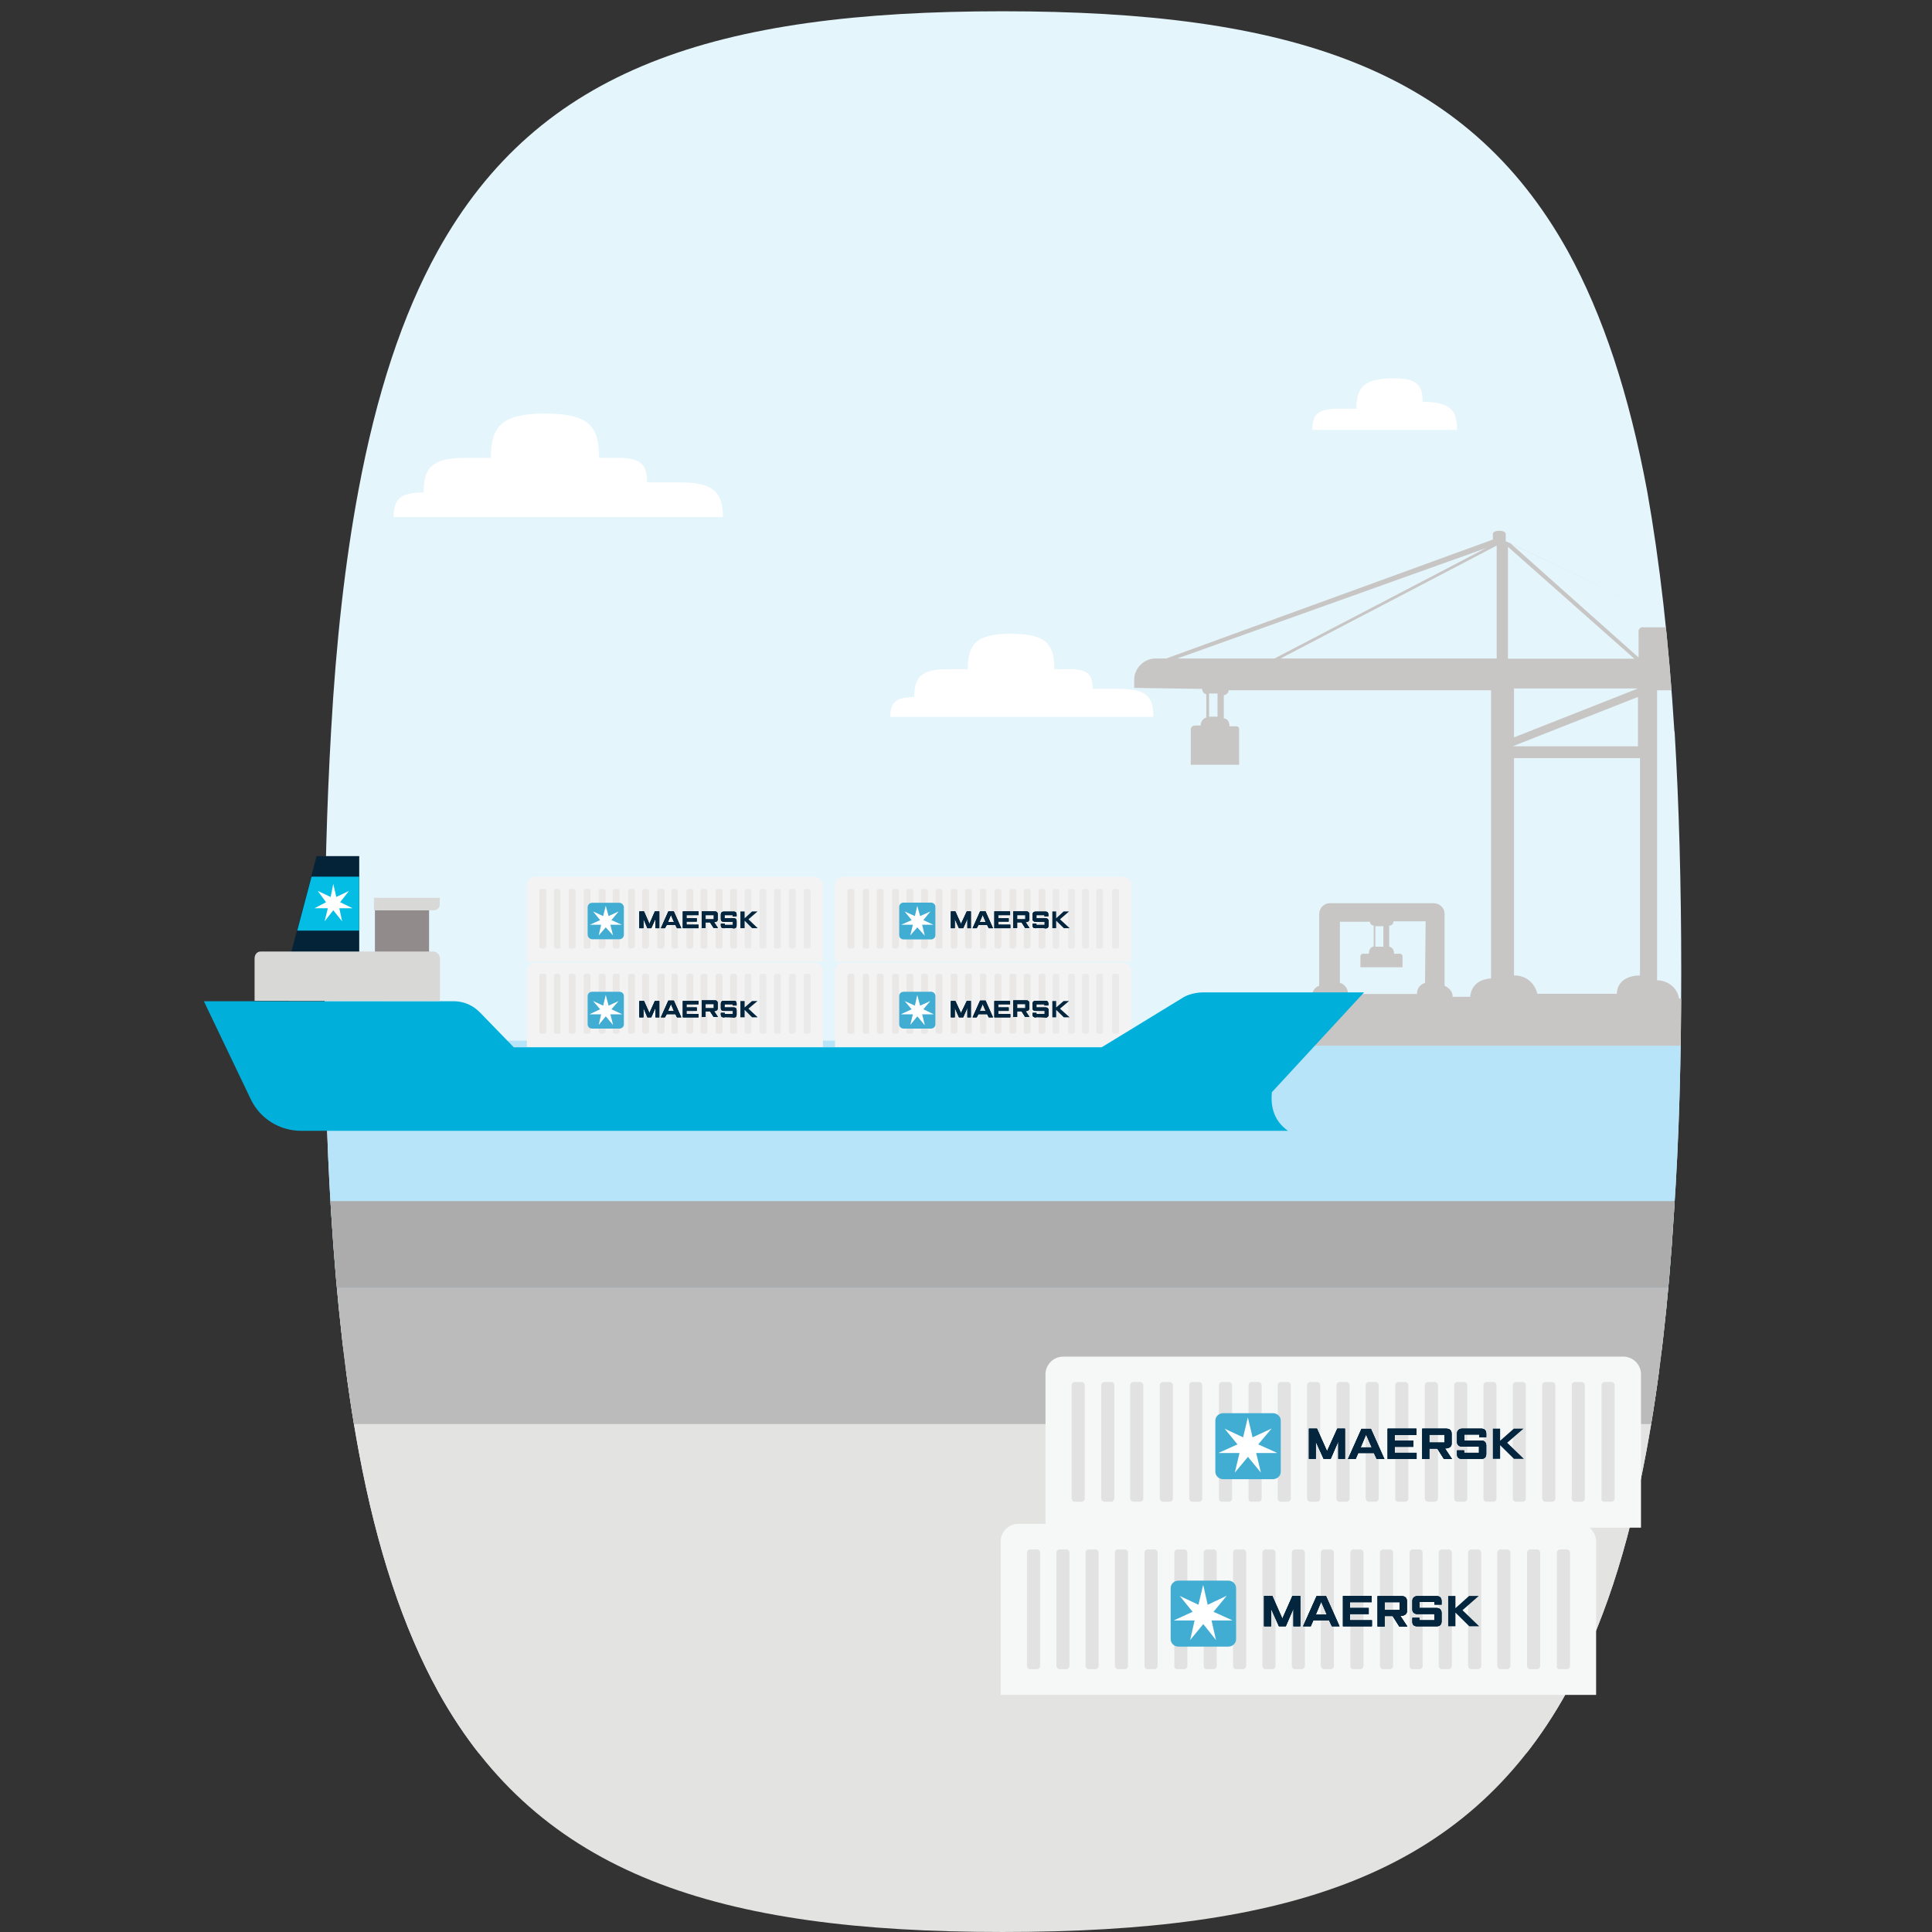 <?xml version="1.0" encoding="UTF-8"?>
<svg id="Layer_1" data-name="Layer 1" xmlns="http://www.w3.org/2000/svg" xmlns:xlink="http://www.w3.org/1999/xlink" viewBox="0 0 96 96">
  <rect x="0" y="0" width="96" height="96" fill="#333333" stroke="none"/>
  <defs>
    <style>
      .cls-1 {
        fill: none;
      }

      .cls-2 {
        clip-path: url(#clippath);
      }

      .cls-3 {
        mask: url(#mask);
      }

      .cls-4 {
        fill: #f3f3f3;
      }

      .cls-5 {
        fill: #f6f7f7;
      }

      .cls-6 {
        fill: #01b0da;
      }

      .cls-7 {
        fill: #03253d;
      }

      .cls-8 {
        fill: #052338;
      }

      .cls-9 {
        fill: #eaeaea;
      }

      .cls-10 {
        fill: #e9e8e7;
      }

      .cls-11 {
        fill: #e3e3e2;
      }

      .cls-12 {
        fill: #ededed;
      }

      .cls-13 {
        fill: #fff;
      }

      .cls-14 {
        fill: #e5f5fc;
      }

      .cls-15 {
        fill: #928b8b;
      }

      .cls-16 {
        fill: #b7e4f8;
      }

      .cls-17 {
        fill: #d8d8d7;
      }

      .cls-18 {
        fill: #bbb;
      }

      .cls-19 {
        fill: #c7c6c5;
      }

      .cls-20 {
        fill: #adacac;
      }

      .cls-21 {
        fill: #e1e2e1;
      }

      .cls-22 {
        fill: #41add2;
      }

      .cls-23 {
        fill: #04bde4;
      }

      .cls-24 {
        fill: rgba(181, 224, 245, .3);
      }

      .cls-25 {
        clip-path: url(#clippath-1);
      }

      .cls-26 {
        clip-path: url(#clippath-4);
      }

      .cls-27 {
        clip-path: url(#clippath-3);
      }

      .cls-28 {
        clip-path: url(#clippath-2);
      }

      .cls-29 {
        clip-path: url(#clippath-7);
      }

      .cls-30 {
        clip-path: url(#clippath-8);
      }

      .cls-31 {
        clip-path: url(#clippath-6);
      }

      .cls-32 {
        clip-path: url(#clippath-5);
      }

      .cls-33 {
        clip-path: url(#clippath-9);
      }

      .cls-34 {
        clip-path: url(#clippath-60);
      }

      .cls-35 {
        clip-path: url(#clippath-69);
      }

      .cls-36 {
        clip-path: url(#clippath-20);
      }

      .cls-37 {
        clip-path: url(#clippath-21);
      }

      .cls-38 {
        clip-path: url(#clippath-24);
      }

      .cls-39 {
        clip-path: url(#clippath-23);
      }

      .cls-40 {
        clip-path: url(#clippath-22);
      }

      .cls-41 {
        clip-path: url(#clippath-25);
      }

      .cls-42 {
        clip-path: url(#clippath-44);
      }

      .cls-43 {
        clip-path: url(#clippath-45);
      }

      .cls-44 {
        clip-path: url(#clippath-40);
      }

      .cls-45 {
        clip-path: url(#clippath-42);
      }

      .cls-46 {
        clip-path: url(#clippath-41);
      }

      .cls-47 {
        clip-path: url(#clippath-47);
      }

      .cls-48 {
        clip-path: url(#clippath-43);
      }

      .cls-49 {
        clip-path: url(#clippath-46);
      }

      .cls-50 {
        clip-path: url(#clippath-48);
      }

      .cls-51 {
        clip-path: url(#clippath-49);
      }

      .cls-52 {
        clip-path: url(#clippath-84);
      }

      .cls-53 {
        clip-path: url(#clippath-81);
      }

      .cls-54 {
        clip-path: url(#clippath-83);
      }

      .cls-55 {
        clip-path: url(#clippath-80);
      }

      .cls-56 {
        clip-path: url(#clippath-82);
      }

      .cls-57 {
        clip-path: url(#clippath-27);
      }

      .cls-58 {
        clip-path: url(#clippath-28);
      }

      .cls-59 {
        clip-path: url(#clippath-26);
      }

      .cls-60 {
        clip-path: url(#clippath-29);
      }

      .cls-61 {
        clip-path: url(#clippath-34);
      }

      .cls-62 {
        clip-path: url(#clippath-35);
      }

      .cls-63 {
        clip-path: url(#clippath-36);
      }

      .cls-64 {
        clip-path: url(#clippath-37);
      }

      .cls-65 {
        clip-path: url(#clippath-39);
      }

      .cls-66 {
        clip-path: url(#clippath-33);
      }

      .cls-67 {
        clip-path: url(#clippath-32);
      }

      .cls-68 {
        clip-path: url(#clippath-30);
      }

      .cls-69 {
        clip-path: url(#clippath-38);
      }

      .cls-70 {
        clip-path: url(#clippath-31);
      }

      .cls-71 {
        clip-path: url(#clippath-53);
      }

      .cls-72 {
        clip-path: url(#clippath-54);
      }

      .cls-73 {
        clip-path: url(#clippath-50);
      }

      .cls-74 {
        clip-path: url(#clippath-51);
      }

      .cls-75 {
        clip-path: url(#clippath-52);
      }

      .cls-76 {
        clip-path: url(#clippath-55);
      }

      .cls-77 {
        clip-path: url(#clippath-56);
      }

      .cls-78 {
        clip-path: url(#clippath-57);
      }

      .cls-79 {
        clip-path: url(#clippath-58);
      }

      .cls-80 {
        clip-path: url(#clippath-79);
      }

      .cls-81 {
        clip-path: url(#clippath-61);
      }

      .cls-82 {
        clip-path: url(#clippath-64);
      }

      .cls-83 {
        clip-path: url(#clippath-62);
      }

      .cls-84 {
        clip-path: url(#clippath-68);
      }

      .cls-85 {
        clip-path: url(#clippath-67);
      }

      .cls-86 {
        clip-path: url(#clippath-73);
      }

      .cls-87 {
        clip-path: url(#clippath-59);
      }

      .cls-88 {
        clip-path: url(#clippath-65);
      }

      .cls-89 {
        clip-path: url(#clippath-63);
      }

      .cls-90 {
        clip-path: url(#clippath-66);
      }

      .cls-91 {
        clip-path: url(#clippath-70);
      }

      .cls-92 {
        clip-path: url(#clippath-75);
      }

      .cls-93 {
        clip-path: url(#clippath-72);
      }

      .cls-94 {
        clip-path: url(#clippath-78);
      }

      .cls-95 {
        clip-path: url(#clippath-71);
      }

      .cls-96 {
        clip-path: url(#clippath-77);
      }

      .cls-97 {
        clip-path: url(#clippath-74);
      }

      .cls-98 {
        clip-path: url(#clippath-76);
      }

      .cls-99 {
        clip-path: url(#clippath-14);
      }

      .cls-100 {
        clip-path: url(#clippath-13);
      }

      .cls-101 {
        clip-path: url(#clippath-12);
      }

      .cls-102 {
        clip-path: url(#clippath-10);
      }

      .cls-103 {
        clip-path: url(#clippath-15);
      }

      .cls-104 {
        clip-path: url(#clippath-17);
      }

      .cls-105 {
        clip-path: url(#clippath-16);
      }

      .cls-106 {
        clip-path: url(#clippath-19);
      }

      .cls-107 {
        clip-path: url(#clippath-11);
      }

      .cls-108 {
        clip-path: url(#clippath-18);
      }
    </style>
    <mask id="mask" x="-144.73" y="-.12" width="166.26" height="110.84" maskUnits="userSpaceOnUse"/>
    <clipPath id="clippath">
      <path class="cls-1" d="m83.2,36.35c-.28-4.49-.73-8.44-1.35-11.93-.9-4.84-2.2-8.76-3.94-11.93C72.85,3.38,64.06.56,49.81.56s-23.03,2.83-28.07,11.93c-1.75,3.17-3.04,7.09-3.94,11.93-.65,3.49-1.1,7.44-1.35,11.93-.21,3.62-.32,7.58-.32,11.93s.09,8.3.32,11.93c.28,4.49.73,8.44,1.38,11.93.9,4.83,2.2,8.75,3.95,11.93,5.04,9.09,13.85,11.93,28.04,11.93s22.99-2.83,28.03-11.92c1.76-3.17,3.05-7.09,3.95-11.93.65-3.49,1.11-7.44,1.38-11.93.25-3.63.36-7.58.36-11.93s-.11-8.31-.33-11.95"/>
    </clipPath>
    <clipPath id="clippath-1">
      <polygon class="cls-1" points="47.25 46.12 47.25 45.29 47.47 45.29 47.75 45.91 48.04 45.29 48.24 45.29 48.24 46.12 48.07 46.12 48.07 45.65 47.86 46.12 47.65 46.12 47.44 45.65 47.44 46.12 47.25 46.12"/>
    </clipPath>
    <clipPath id="clippath-2">
      <rect class="cls-1" x="18.85" y="43.03" width="36.54" height="55.06"/>
    </clipPath>
    <clipPath id="clippath-3">
      <path class="cls-1" d="m48.98,45.81l-.15-.35-.15.35h.29Zm-.44.31h-.21l.37-.83h.27l.37.83h-.21l-.08-.16h-.43l-.09.16h0Z"/>
    </clipPath>
    <clipPath id="clippath-4">
      <rect class="cls-1" x="18.85" y="43.03" width="36.54" height="55.06"/>
    </clipPath>
    <clipPath id="clippath-5">
      <polygon class="cls-1" points="49.41 46.12 49.41 45.29 50.19 45.29 50.19 45.47 49.6 45.47 49.6 45.63 50.12 45.63 50.12 45.79 49.6 45.79 49.6 45.95 50.2 45.95 50.2 46.12 49.41 46.12"/>
    </clipPath>
    <clipPath id="clippath-6">
      <rect class="cls-1" x="18.85" y="43.03" width="36.54" height="55.06"/>
    </clipPath>
    <clipPath id="clippath-7">
      <path class="cls-1" d="m50.54,45.68h.41v-.21h-.41v.21Zm-.19.44v-.83h.66c.09,0,.13.05.13.13v.28c0,.06-.06.12-.16.12h-.02l.19.29h-.21l-.18-.28h-.22v.28h-.21,0Z"/>
    </clipPath>
    <clipPath id="clippath-8">
      <rect class="cls-1" x="18.85" y="43.03" width="36.54" height="55.06"/>
    </clipPath>
    <clipPath id="clippath-9">
      <path class="cls-1" d="m51.5,46.12h-.06c-.09,0-.13-.05-.13-.12v-.1h.19v.06h.41v-.16h-.47c-.08,0-.13-.05-.13-.12v-.25c0-.08.06-.13.13-.13h.53c.08,0,.12.06.12.13v.1h-.19v-.06h-.4v.16h.47c.08,0,.13.05.13.13v.24c0,.08-.05.13-.13.13-.09-.02-.47-.02-.47-.02Z"/>
    </clipPath>
    <clipPath id="clippath-10">
      <rect class="cls-1" x="18.85" y="43.03" width="36.54" height="55.06"/>
    </clipPath>
    <clipPath id="clippath-11">
      <path class="cls-1" d="m46.48,46.47c0,.12-.1.21-.22.21h-1.36c-.12,0-.22-.09-.22-.21v-1.41c0-.12.1-.21.22-.21h1.36c.12,0,.22.09.22.21v1.41Z"/>
    </clipPath>
    <clipPath id="clippath-12">
      <rect class="cls-1" x="18.85" y="43.03" width="36.54" height="55.06"/>
    </clipPath>
    <clipPath id="clippath-13">
      <polygon class="cls-1" points="45.88 45.72 46.23 45.29 46.23 45.29 45.72 45.52 45.58 45.01 45.58 45.01 45.46 45.52 44.95 45.29 44.95 45.29 45.3 45.72 44.78 45.95 44.78 45.95 45.36 45.95 45.23 46.48 45.23 46.48 45.58 46.08 45.94 46.48 45.95 46.48 45.82 45.95 46.38 45.95 46.38 45.95 45.88 45.72"/>
    </clipPath>
    <clipPath id="clippath-14">
      <rect class="cls-1" x="18.85" y="43.03" width="36.54" height="55.06"/>
    </clipPath>
    <clipPath id="clippath-15">
      <polygon class="cls-1" points="47.25 50.55 47.25 49.74 47.47 49.74 47.75 50.34 48.04 49.74 48.24 49.74 48.24 50.55 48.07 50.55 48.07 50.07 47.86 50.55 47.65 50.55 47.44 50.07 47.44 50.55 47.25 50.55"/>
    </clipPath>
    <clipPath id="clippath-16">
      <rect class="cls-1" x="18.85" y="47.46" width="36.54" height="55.06"/>
    </clipPath>
    <clipPath id="clippath-17">
      <path class="cls-1" d="m48.98,50.24l-.15-.35-.15.35h.29Zm-.44.31h-.21l.37-.83h.27l.37.83h-.21l-.08-.16h-.43l-.09.16h0Z"/>
    </clipPath>
    <clipPath id="clippath-18">
      <rect class="cls-1" x="18.85" y="47.46" width="36.54" height="55.06"/>
    </clipPath>
    <clipPath id="clippath-19">
      <polygon class="cls-1" points="49.41 50.55 49.41 49.74 50.19 49.74 50.19 49.9 49.6 49.9 49.6 50.06 50.12 50.06 50.12 50.23 49.6 50.23 49.6 50.39 50.2 50.39 50.2 50.55 49.41 50.55"/>
    </clipPath>
    <clipPath id="clippath-20">
      <rect class="cls-1" x="18.85" y="47.46" width="36.54" height="55.06"/>
    </clipPath>
    <clipPath id="clippath-21">
      <path class="cls-1" d="m50.54,50.1h.41v-.21h-.41v.21Zm-.19.44v-.83h.66c.09,0,.13.05.13.13v.28c0,.06-.06.12-.16.12h-.02l.19.29h-.21l-.18-.28h-.22v.28h-.21,0Z"/>
    </clipPath>
    <clipPath id="clippath-22">
      <rect class="cls-1" x="18.85" y="47.46" width="36.54" height="55.06"/>
    </clipPath>
    <clipPath id="clippath-23">
      <path class="cls-1" d="m51.5,50.55h-.06c-.09,0-.13-.05-.13-.12v-.1h.19v.06h.41v-.16h-.47c-.08,0-.13-.05-.13-.12v-.25c0-.08.06-.13.13-.13h.53c.08,0,.12.06.12.13v.1h-.19v-.06h-.4v.16h.47c.08,0,.13.05.13.13v.24c0,.08-.05.13-.13.13-.09-.02-.47-.02-.47-.02Z"/>
    </clipPath>
    <clipPath id="clippath-24">
      <rect class="cls-1" x="18.85" y="47.46" width="36.54" height="55.06"/>
    </clipPath>
    <clipPath id="clippath-25">
      <path class="cls-1" d="m46.48,50.9c0,.12-.1.21-.22.21h-1.36c-.12,0-.22-.09-.22-.21v-1.41c0-.12.1-.21.22-.21h1.36c.12,0,.22.09.22.21v1.41Z"/>
    </clipPath>
    <clipPath id="clippath-26">
      <rect class="cls-1" x="18.85" y="47.46" width="36.54" height="55.06"/>
    </clipPath>
    <clipPath id="clippath-27">
      <polygon class="cls-1" points="45.88 50.15 46.23 49.74 46.23 49.74 45.72 49.97 45.58 49.44 45.58 49.44 45.46 49.97 44.95 49.74 44.95 49.74 45.3 50.15 44.78 50.39 44.78 50.4 45.36 50.4 45.23 50.93 45.23 50.93 45.58 50.5 45.94 50.93 45.95 50.92 45.82 50.4 46.38 50.4 46.38 50.39 45.88 50.15"/>
    </clipPath>
    <clipPath id="clippath-28">
      <rect class="cls-1" x="18.85" y="47.46" width="36.54" height="55.06"/>
    </clipPath>
    <clipPath id="clippath-29">
      <polygon class="cls-1" points="31.77 46.12 31.77 45.29 32 45.29 32.27 45.91 32.54 45.29 32.76 45.29 32.76 46.12 32.57 46.12 32.57 45.65 32.36 46.12 32.17 46.12 31.97 45.65 31.97 46.12 31.77 46.12"/>
    </clipPath>
    <clipPath id="clippath-30">
      <rect class="cls-1" x="3.37" y="43.03" width="36.54" height="55.06"/>
    </clipPath>
    <clipPath id="clippath-31">
      <path class="cls-1" d="m33.49,45.81l-.15-.35-.15.35h.29Zm-.44.31h-.21l.37-.83h.27l.37.83h-.21l-.08-.16h-.43l-.09.16h0Z"/>
    </clipPath>
    <clipPath id="clippath-32">
      <rect class="cls-1" x="3.37" y="43.03" width="36.54" height="55.06"/>
    </clipPath>
    <clipPath id="clippath-33">
      <polygon class="cls-1" points="33.93 46.12 33.93 45.29 34.71 45.29 34.71 45.47 34.11 45.47 34.11 45.63 34.62 45.63 34.62 45.79 34.11 45.79 34.11 45.95 34.71 45.95 34.71 46.12 33.93 46.12"/>
    </clipPath>
    <clipPath id="clippath-34">
      <rect class="cls-1" x="3.37" y="43.03" width="36.54" height="55.06"/>
    </clipPath>
    <clipPath id="clippath-35">
      <path class="cls-1" d="m35.06,45.68h.41v-.21h-.41v.21h0Zm-.19.44v-.83h.66c.09,0,.13.05.13.13v.28c0,.06-.06.12-.16.12h-.02l.19.29h-.21l-.18-.28h-.22v.28h-.21,0Z"/>
    </clipPath>
    <clipPath id="clippath-36">
      <rect class="cls-1" x="3.37" y="43.03" width="36.54" height="55.06"/>
    </clipPath>
    <clipPath id="clippath-37">
      <path class="cls-1" d="m36.01,46.12h-.06c-.09,0-.13-.05-.13-.12v-.1h.19v.06h.41v-.16h-.47c-.08,0-.13-.05-.13-.12v-.25c0-.08.06-.13.13-.13h.53c.08,0,.12.06.12.13v.1h-.19v-.06h-.41v.16h.47c.08,0,.13.05.13.13v.24c0,.08-.05.13-.13.13-.06-.02-.46-.02-.46-.02h0Z"/>
    </clipPath>
    <clipPath id="clippath-38">
      <rect class="cls-1" x="3.37" y="43.03" width="36.54" height="55.06"/>
    </clipPath>
    <clipPath id="clippath-39">
      <rect class="cls-1" x="29.2" y="44.86" width="1.8" height="1.81" rx=".22" ry=".22"/>
    </clipPath>
    <clipPath id="clippath-40">
      <rect class="cls-1" x="3.37" y="43.03" width="36.54" height="55.06"/>
    </clipPath>
    <clipPath id="clippath-41">
      <polygon class="cls-1" points="30.38 45.72 30.74 45.29 30.74 45.29 30.24 45.52 30.1 45.01 30.1 45.01 29.97 45.52 29.47 45.29 29.47 45.29 29.82 45.72 29.31 45.95 29.31 45.95 29.87 45.95 29.75 46.48 29.75 46.48 30.1 46.08 30.46 46.48 30.46 46.48 30.33 45.95 30.9 45.95 30.9 45.95 30.38 45.72"/>
    </clipPath>
    <clipPath id="clippath-42">
      <rect class="cls-1" x="3.37" y="43.03" width="36.54" height="55.06"/>
    </clipPath>
    <clipPath id="clippath-43">
      <polygon class="cls-1" points="31.77 50.55 31.77 49.74 32 49.74 32.27 50.34 32.54 49.74 32.76 49.74 32.76 50.55 32.57 50.55 32.57 50.07 32.36 50.55 32.17 50.55 31.97 50.07 31.97 50.55 31.77 50.55"/>
    </clipPath>
    <clipPath id="clippath-44">
      <rect class="cls-1" x="3.37" y="47.46" width="36.54" height="55.06"/>
    </clipPath>
    <clipPath id="clippath-45">
      <path class="cls-1" d="m33.49,50.24l-.15-.35-.15.35h.29Zm-.44.31h-.21l.37-.83h.27l.37.83h-.21l-.08-.16h-.43l-.09.16h0Z"/>
    </clipPath>
    <clipPath id="clippath-46">
      <rect class="cls-1" x="3.37" y="47.46" width="36.54" height="55.06"/>
    </clipPath>
    <clipPath id="clippath-47">
      <polygon class="cls-1" points="33.93 50.55 33.93 49.74 34.71 49.74 34.71 49.9 34.11 49.9 34.11 50.06 34.62 50.06 34.62 50.23 34.11 50.23 34.11 50.39 34.71 50.39 34.71 50.55 33.93 50.55"/>
    </clipPath>
    <clipPath id="clippath-48">
      <rect class="cls-1" x="3.37" y="47.46" width="36.54" height="55.06"/>
    </clipPath>
    <clipPath id="clippath-49">
      <path class="cls-1" d="m35.06,50.1h.41v-.21h-.41v.21h0Zm-.19.44v-.83h.66c.09,0,.13.05.13.13v.28c0,.06-.06.12-.16.12h-.02l.19.29h-.21l-.18-.28h-.22v.28h-.21,0Z"/>
    </clipPath>
    <clipPath id="clippath-50">
      <rect class="cls-1" x="3.37" y="47.46" width="36.54" height="55.06"/>
    </clipPath>
    <clipPath id="clippath-51">
      <path class="cls-1" d="m36.01,50.55h-.06c-.09,0-.13-.05-.13-.12v-.1h.19v.06h.41v-.16h-.47c-.08,0-.13-.05-.13-.12v-.25c0-.08.06-.13.13-.13h.53c.08,0,.12.06.12.13v.1h-.19v-.06h-.41v.16h.47c.08,0,.13.05.13.13v.24c0,.08-.05.13-.13.13-.06-.02-.46-.02-.46-.02h0Z"/>
    </clipPath>
    <clipPath id="clippath-52">
      <rect class="cls-1" x="3.37" y="47.46" width="36.54" height="55.06"/>
    </clipPath>
    <clipPath id="clippath-53">
      <path class="cls-1" d="m31,50.9c0,.12-.1.21-.22.21h-1.36c-.12,0-.22-.09-.22-.21v-1.41c0-.12.1-.21.22-.21h1.36c.12,0,.22.09.22.21v1.41Z"/>
    </clipPath>
    <clipPath id="clippath-54">
      <rect class="cls-1" x="3.37" y="47.46" width="36.54" height="55.06"/>
    </clipPath>
    <clipPath id="clippath-55">
      <polygon class="cls-1" points="30.38 50.15 30.74 49.74 30.74 49.74 30.24 49.97 30.1 49.44 30.1 49.44 29.97 49.97 29.47 49.74 29.47 49.74 29.82 50.15 29.31 50.39 29.31 50.4 29.87 50.4 29.75 50.93 29.75 50.93 30.1 50.5 30.46 50.93 30.46 50.92 30.33 50.4 30.9 50.4 30.9 50.39 30.38 50.15"/>
    </clipPath>
    <clipPath id="clippath-56">
      <rect class="cls-1" x="3.37" y="47.46" width="36.54" height="55.06"/>
    </clipPath>
    <clipPath id="clippath-57">
      <polygon class="cls-1" points="65.04 72.49 65.04 70.99 65.44 70.99 65.94 72.11 66.45 70.99 66.83 70.99 66.83 72.49 66.5 72.49 66.5 71.62 66.12 72.49 65.77 72.49 65.38 71.63 65.38 72.49 65.04 72.49"/>
    </clipPath>
    <clipPath id="clippath-58">
      <rect class="cls-1" x="13.41" y="66.86" width="66.43" height="100.08"/>
    </clipPath>
    <clipPath id="clippath-59">
      <path class="cls-1" d="m68.16,71.92l-.28-.64-.27.64h.55,0Zm-.79.58h-.39l.67-1.5h.47l.67,1.5h-.38l-.14-.3h-.78l-.13.3h.01Z"/>
    </clipPath>
    <clipPath id="clippath-60">
      <rect class="cls-1" x="13.41" y="66.86" width="66.43" height="100.08"/>
    </clipPath>
    <clipPath id="clippath-61">
      <polygon class="cls-1" points="68.95 72.49 68.95 70.99 70.38 70.99 70.38 71.3 69.3 71.3 69.3 71.58 70.23 71.58 70.23 71.89 69.3 71.89 69.3 72.19 70.39 72.19 70.39 72.49 68.95 72.49"/>
    </clipPath>
    <clipPath id="clippath-62">
      <rect class="cls-1" x="13.41" y="66.86" width="66.43" height="100.08"/>
    </clipPath>
    <clipPath id="clippath-63">
      <path class="cls-1" d="m71.02,71.68h.75v-.39h-.75v.39Zm-.35.81v-1.5h1.2c.17,0,.26.09.26.25v.51c0,.12-.11.22-.3.22h-.03l.35.53h-.4l-.33-.52h-.4v.52h-.35s0,.01,0,.01Z"/>
    </clipPath>
    <clipPath id="clippath-64">
      <rect class="cls-1" x="13.41" y="66.86" width="66.43" height="100.08"/>
    </clipPath>
    <clipPath id="clippath-65">
      <path class="cls-1" d="m72.76,72.49h-.13c-.16,0-.23-.09-.23-.22v-.2h.35v.12h.74v-.31h-.85c-.14,0-.24-.09-.24-.22v-.44c0-.14.11-.23.24-.23h.98c.14,0,.23.09.23.24v.18h-.35v-.13h-.74v.3h.85c.13,0,.24.08.24.24v.43c0,.15-.08.24-.24.24h-.85Z"/>
    </clipPath>
    <clipPath id="clippath-66">
      <rect class="cls-1" x="13.41" y="66.86" width="66.43" height="100.08"/>
    </clipPath>
    <clipPath id="clippath-67">
      <path class="cls-1" d="m63.64,73.13c0,.21-.18.37-.39.37h-2.47c-.22,0-.39-.17-.39-.37v-2.54c0-.21.18-.37.39-.37h2.47c.22,0,.39.17.39.37v2.54Z"/>
    </clipPath>
    <clipPath id="clippath-68">
      <rect class="cls-1" x="13.41" y="66.86" width="66.43" height="100.08"/>
    </clipPath>
    <clipPath id="clippath-69">
      <polygon class="cls-1" points="62.52 71.77 63.18 70.99 63.17 70.99 62.24 71.42 62.01 70.45 62 70.45 61.77 71.42 60.85 70.99 60.85 70.99 61.49 71.77 60.56 72.19 60.56 72.2 61.59 72.2 61.36 73.16 61.36 73.17 62.01 72.39 62.65 73.17 62.65 73.16 62.42 72.2 63.45 72.2 63.45 72.19 62.52 71.77"/>
    </clipPath>
    <clipPath id="clippath-70">
      <rect class="cls-1" x="13.41" y="66.86" width="66.43" height="100.08"/>
    </clipPath>
    <clipPath id="clippath-71">
      <polygon class="cls-1" points="62.81 80.81 62.81 79.3 63.22 79.3 63.72 80.43 64.22 79.3 64.61 79.3 64.61 80.81 64.27 80.81 64.27 79.93 63.89 80.81 63.55 80.81 63.16 79.94 63.16 80.81 62.81 80.81"/>
    </clipPath>
    <clipPath id="clippath-72">
      <rect class="cls-1" x="11.18" y="75.18" width="66.43" height="100.08"/>
    </clipPath>
    <clipPath id="clippath-73">
      <path class="cls-1" d="m65.93,80.23l-.28-.64-.27.64h.55,0Zm-.79.58h-.39l.67-1.5h.47l.67,1.5h-.38l-.14-.3h-.78l-.13.3h.01Z"/>
    </clipPath>
    <clipPath id="clippath-74">
      <rect class="cls-1" x="11.18" y="75.18" width="66.43" height="100.08"/>
    </clipPath>
    <clipPath id="clippath-75">
      <polygon class="cls-1" points="66.73 80.81 66.73 79.3 68.16 79.3 68.16 79.61 67.08 79.61 67.08 79.9 68.01 79.9 68.01 80.2 67.08 80.2 67.08 80.51 68.17 80.51 68.17 80.81 66.73 80.81"/>
    </clipPath>
    <clipPath id="clippath-76">
      <rect class="cls-1" x="11.18" y="75.18" width="66.43" height="100.08"/>
    </clipPath>
    <clipPath id="clippath-77">
      <path class="cls-1" d="m68.8,80h.75v-.39h-.75v.39Zm-.35.81v-1.5h1.2c.17,0,.26.09.26.25v.51c0,.12-.11.22-.3.22h-.03l.35.53h-.4l-.33-.52h-.4v.52h-.35s0,.01,0,.01Z"/>
    </clipPath>
    <clipPath id="clippath-78">
      <rect class="cls-1" x="11.18" y="75.18" width="66.43" height="100.08"/>
    </clipPath>
    <clipPath id="clippath-79">
      <path class="cls-1" d="m70.54,80.81h-.13c-.16,0-.23-.09-.23-.22v-.2h.35v.12h.74v-.31h-.85c-.14,0-.24-.09-.24-.22v-.44c0-.14.11-.23.24-.23h.98c.14,0,.23.09.23.24v.18h-.35v-.13h-.74v.3h.85c.13,0,.24.08.24.24v.43c0,.15-.08.24-.24.24h-.85Z"/>
    </clipPath>
    <clipPath id="clippath-80">
      <rect class="cls-1" x="11.18" y="75.18" width="66.43" height="100.08"/>
    </clipPath>
    <clipPath id="clippath-81">
      <path class="cls-1" d="m61.42,81.45c0,.21-.18.37-.39.37h-2.47c-.22,0-.39-.17-.39-.37v-2.54c0-.21.18-.37.39-.37h2.47c.22,0,.39.17.39.37v2.54Z"/>
    </clipPath>
    <clipPath id="clippath-82">
      <rect class="cls-1" x="11.18" y="75.18" width="66.43" height="100.08"/>
    </clipPath>
    <clipPath id="clippath-83">
      <polygon class="cls-1" points="60.3 80.09 60.95 79.3 60.94 79.3 60.01 79.74 59.79 78.77 59.78 78.77 59.55 79.74 58.62 79.3 58.62 79.3 59.26 80.09 58.34 80.51 58.34 80.52 59.36 80.52 59.14 81.48 59.14 81.49 59.79 80.7 60.42 81.49 60.42 81.48 60.2 80.52 61.23 80.52 61.23 80.51 60.3 80.09"/>
    </clipPath>
    <clipPath id="clippath-84">
      <rect class="cls-1" x="11.18" y="75.18" width="66.43" height="100.08"/>
    </clipPath>
  </defs>
  <g class="cls-3">
    <g>
      <path class="cls-13" d="m21.52-.12h-166.26v94.34H21.52V-.12Z"/>
      <path class="cls-24" d="m21.52-.12h-166.26v94.34H21.52V-.12Z"/>
      <path class="cls-12" d="m21.52,94.23h-166.26v16.49H21.52v-16.49Z"/>
    </g>
  </g>
  <g>
    <g class="cls-2">
      <g>
        <rect id="SVGID" class="cls-14" x="-8.21" y="0" width="116.25" height="87.11"/>
        <rect id="SVGID-2" class="cls-11" x="-8.21" y="68.09" width="116.25" height="28.61"/>
        <rect id="SVGID-3" class="cls-16" x="-8.21" y="51.71" width="116.25" height="15.4"/>
        <rect id="SVGID-4" class="cls-18" x="-8.21" y="64" width="116.25" height="6.76"/>
        <rect id="SVGID-5" class="cls-20" x="-8.21" y="59.68" width="116.25" height="4.32"/>
        <path class="cls-19" d="m59.73,34.22h0c0,.12.07.24.21.28v1.15c-.19.07-.28.24-.28.4h-.3c-.07,0-.19.07-.19.19v1.76h2.4v-1.79h0c0-.07-.07-.12-.12-.12h-.36c0-.21-.07-.36-.28-.4v-1.15h.03c.12-.03.21-.12.21-.24h13.04v14.32c-.55.03-.97.3-1.04.91h-.87v-.03c0-.24-.19-.42-.4-.52v-3.58h0c0-.28-.24-.52-.55-.52h-5.16c-.28,0-.52.24-.52.55v3.55c-.21.07-.36.28-.36.52v.03h-.03c-3.34,0-3.82,2.43-3.82,2.43h34.8v-2.43h-4.88v-1.34h0c0-.07-.07-.12-.19-.12h-1.51c-.07,0-.19.07-.19.19v1.3h-.36v-1.34h0c0-.07-.07-.12-.19-.12h-1.53c-.07,0-.19.07-.19.19v1.3h-.28v-1.34c0-.07-.07-.12-.19-.12h-1.58c-.07,0-.19.07-.19.19v1.3h-1.43c-.07-.52-.55-.91-1.09-.91v-14.41h2.07v1.39h1.76c.28,0,.49-.24.42-.52v-.87h1.25v-1.43h-.4l-12.62-5.98v-.36c0-.21-.64-.21-.64,0v.28l-16.23,5.91h-.55c-.55,0-1.04.49-1.04,1.04v.42l3.28.05m22.06-3.04s-.03-.03-.07-.03h0c-.12,0-.24.12-.21.24v1.27l-6.34-5.65,12.14,5.74h-3.22v-.55s-.03-1.04-1.27-1.04h-1.04m-.3,3.46v2.45h-6.22l6.22-2.45Zm-6.16,3.04h6.26v10.8c-.61,0-1.13.28-1.15.91h-3.95c-.12-.52-.55-.91-1.13-.91h-.03v-10.8h0Zm0-3.46h6.16l-6.16,2.43v-2.43Zm-.3-7.04l6.28,5.56h-6.28v-5.56h0Zm-6.19,19.87h-.4v-1.02h.4v1.02Zm2.07,1.8c-.24.07-.4.28-.4.52v.03h-3.43v-.03c0-.24-.19-.49-.4-.52v-3.04h1.49c0,.07.07.19.19.19v1.04c-.19.03-.24.21-.24.36h-.3c-.07,0-.12.07-.12.12v.55h2.09v-.55c0-.07-.07-.12-.12-.12h-.3c0-.19-.07-.3-.24-.36v-1.04h0c.12,0,.21-.07.21-.21h1.6l-.03,3.06h0Zm-7.18-16.12l10.74-5.61v5.61h-10.74Zm-3.55,1.74h.42v1.15h-.42v-1.15Zm-1.58-1.74l15.35-5.49-10.52,5.49s-4.83,0-4.83,0Z"/>
        <path class="cls-13" d="m71.12,21.36h-5.91c0-.75.25-1.05,1.28-1.05h.91c0-1.07.37-1.51,1.86-1.51,1.15,0,1.43.33,1.43,1.17,1.36,0,1.71.4,1.71,1.39h-2.19"/>
        <path class="cls-13" d="m53.1,33.25c.96,0,1.19.25,1.19.98h1.32c1.35,0,1.7.38,1.7,1.39h-13.07c0-.69.24-.98,1.19-.98,0-1.01.34-1.39,1.7-1.39h.96c0-1.25.42-1.76,2.15-1.76s2.15.51,2.15,1.76h.72,0Z"/>
        <path class="cls-13" d="m30.66,22.75c1.21,0,1.49.33,1.49,1.22h1.64c1.68,0,2.13.51,2.13,1.72h-16.36c0-.86.29-1.22,1.49-1.22,0-1.25.42-1.72,2.13-1.72h1.21c0-1.55.53-2.2,2.69-2.2s2.69.61,2.69,2.2h.89Z"/>
      </g>
    </g>
    <g>
      <g>
        <g>
          <path class="cls-4" d="m26.18,52.03v-3.8h0c0-.21.19-.41.41-.41h13.84c.27,0,.46.19.46.41v3.8h-14.72Z"/>
          <path class="cls-10" d="m27.05,51.36c.06,0,.09-.05.09-.09v-2.79c0-.06-.06-.09-.09-.09h-.16c-.06,0-.09.06-.09.09v2.79c0,.06.06.09.09.09h.16"/>
          <path class="cls-10" d="m27.78,51.36c.08,0,.12,0,.06-.09v-2.79c0-.06-.06-.09-.09-.09h-.16s-.06.06-.06.09v2.79h0c0,.06.06.09.09.09h.16"/>
          <path class="cls-10" d="m28.51,51.36h0c.06,0,.09-.05.09-.09v-2.79h0c0-.06-.06-.09-.09-.09h-.16c-.06,0-.09.06-.09.09v2.79h0c0,.06.06.09.09.09h.16"/>
          <path class="cls-10" d="m29.25,51.36h0c.08,0,.08-.05.09-.09v-2.79h0c0-.06-.06-.09-.09-.09h-.16c-.06,0-.09.06-.09.09v2.79h0c0,.06.06.09.09.09h.16"/>
          <path class="cls-10" d="m30,51.36h0s.06-.05.09-.09v-2.79h0c0-.06-.06-.09-.09-.09h-.16c-.06,0-.09.06-.09.09v2.79h0c0,.06.06.09.09.09h.16"/>
          <path class="cls-10" d="m30.7,51.36s.09-.05.09-.09v-2.79c0-.06-.06-.09-.09-.09h-.16c-.06,0-.09.06-.09.09v2.79h0c0,.06.06.09.09.09h.16"/>
          <path class="cls-10" d="m31.46,51.36h0s.06-.05.09-.09v-2.79h0c0-.06-.06-.09-.09-.09h-.16c-.06,0-.09.06-.09.09v2.79h0c0,.06.06.09.09.09h.16"/>
          <path class="cls-10" d="m32.16,51.36h0s.06-.05.09-.09v-2.79h0c0-.06-.06-.09-.09-.09h-.16c-.06,0-.09.06-.09.09v2.79h0c0,.06.06.09.09.09h.16"/>
          <path class="cls-10" d="m32.93,51.36h0s.06-.05.09-.09v-2.79h0c0-.06-.06-.09-.09-.09h-.18c-.06,0-.09.06-.09.09v2.79h0c0,.06.06.09.09.09h.18"/>
          <path class="cls-10" d="m33.62,51.36h0s.12-.05.06-.09v-2.79h0c0-.06-.06-.09-.09-.09h-.16c-.06,0-.06.06-.06.09v2.79h0c0,.06.06.09.09.09h.16"/>
          <path class="cls-10" d="m34.36,51.36h0s.08-.05.09-.09v-2.79h0c0-.06-.06-.09-.09-.09h-.16c-.06,0-.09.06-.09.09v2.79h0c0,.06.06.09.09.09h.16"/>
          <path class="cls-10" d="m35.06,51.36h0s.12-.05.09-.09v-2.79h0c0-.06-.06-.09-.09-.09h-.16c-.06,0-.09.06-.09.09v2.79h0c0,.06.06.09.09.09h.16"/>
          <path class="cls-10" d="m35.81,51.36c.06,0,.08-.05.09-.09v-2.79c0-.06-.06-.09-.09-.09h-.16c-.06,0-.09.06-.09.09v2.79h0c0,.06.06.09.09.09h.16"/>
          <path class="cls-10" d="m36.53,51.36c.06,0,.12-.05.09-.09v-2.79h0c0-.06-.06-.09-.09-.09h-.16c-.06,0-.09.06-.09.09v2.79h0c0,.06.06.09.09.09h.16"/>
          <path class="cls-9" d="m37.25,51.36h0c.08,0,.09-.05.09-.09v-2.79h0c0-.06-.06-.09-.09-.09h-.16c-.06,0-.09.06-.09.09v2.79h0c0,.06.06.09.09.09h.16"/>
          <path class="cls-9" d="m37.99,51.36h0c.06,0,.12-.05.09-.09v-2.79h0c0-.06-.06-.09-.09-.09h-.16c-.06,0-.09.06-.09.09v2.79h0c0,.06.06.09.09.09h.16"/>
          <path class="cls-9" d="m38.71,51.36h0c.06,0,.09-.05.09-.09v-2.79h0c0-.06-.06-.09-.09-.09h-.16c-.06,0-.09.06-.09.09v2.79h0c0,.06.06.09.09.09h.16"/>
          <path class="cls-9" d="m39.45,51.36h0s.06-.05.09-.09v-2.79h0c0-.06-.06-.09-.09-.09h-.16c-.06,0-.09.06-.09.09v2.79h0c0,.06.06.09.09.09h.16"/>
          <path class="cls-9" d="m40.19,51.36h0s.08-.05.09-.09v-2.79h0c0-.06-.06-.09-.09-.09h-.16c-.06,0-.09.06-.09.09v2.79h0c0,.06.06.09.09.09h.16"/>
          <path class="cls-4" d="m41.49,52.03v-3.8h0c0-.21.19-.41.41-.41h13.86c.27,0,.46.19.46.41v3.8h-14.73Z"/>
          <path class="cls-10" d="m42.36,51.36c.06,0,.09-.05.09-.09v-2.79c0-.06-.06-.09-.09-.09h-.16c-.06,0-.09.06-.09.09v2.79c0,.06.06.09.09.09h.16"/>
          <path class="cls-10" d="m43.12,51.36c.06,0,.09,0,.06-.09v-2.79c0-.06-.06-.09-.09-.09h-.16s-.06.06-.06.09v2.79h0c0,.06.06.09.09.09h.16"/>
          <path class="cls-10" d="m43.82,51.36h0c.06,0,.09-.05.09-.09v-2.79h0c0-.06-.06-.09-.09-.09h-.16c-.06,0-.09.06-.09.09v2.79h0c0,.06.06.09.09.09h.16"/>
          <path class="cls-10" d="m44.58,51.36h0s.06-.05.09-.09v-2.79h0c0-.06-.06-.09-.09-.09h-.16c-.06,0-.09.06-.09.09v2.79h0c0,.06.06.09.09.09h.16"/>
          <path class="cls-10" d="m45.29,51.36h0c.06,0,.09-.05.09-.09v-2.79h0c0-.06-.06-.09-.09-.09h-.16c-.06,0-.09.06-.09.09v2.79h0c0,.06.06.09.09.09h.16"/>
          <path class="cls-10" d="m46.02,51.36s.08-.05.09-.09v-2.79c0-.06-.06-.09-.09-.09h-.16c-.06,0-.09.06-.09.09v2.79h0c0,.06.06.09.09.09h.16"/>
          <path class="cls-10" d="m46.74,51.36h0c.08,0,.09-.05.09-.09v-2.79h0c0-.06-.06-.09-.09-.09h-.16c-.06,0-.09.06-.09.09v2.79h0c0,.06.06.09.09.09h.16"/>
          <path class="cls-10" d="m47.49,51.36h0s.06-.05.09-.09v-2.79h0c0-.06-.06-.09-.09-.09h-.16c-.06,0-.09.06-.09.09v2.79h0c0,.06.06.09.09.09h.16"/>
          <path class="cls-10" d="m48.2,51.36h0c.06,0,.09-.05.09-.09v-2.79h0c0-.06-.06-.09-.09-.09h-.16c-.06,0-.09.06-.09.09v2.79h0c0,.06.06.09.09.09h.16"/>
          <path class="cls-10" d="m48.95,51.36h0s.06-.05.06-.09v-2.79h0c0-.06-.06-.09-.09-.09h-.16c-.06,0-.06.06-.06.09v2.79h0c0,.06.06.09.09.09h.16"/>
          <path class="cls-10" d="m49.67,51.36h0s.08-.05.09-.09v-2.79h0c0-.06-.06-.09-.09-.09h-.16c-.06,0-.09.06-.09.09v2.79h0c0,.06.06.09.09.09h.16"/>
          <path class="cls-10" d="m50.41,51.36h0s.06-.05.09-.09v-2.79h0c0-.06-.06-.09-.09-.09h-.16c-.06,0-.09.06-.09.09v2.79h0c0,.06.06.09.09.09h.16"/>
          <path class="cls-10" d="m51.12,51.36s.08-.05.09-.09v-2.79c0-.06-.06-.09-.09-.09h-.16c-.06,0-.09.06-.09.09v2.79h0c0,.06.06.09.09.09h.16"/>
          <path class="cls-10" d="m51.86,51.36s.08-.05.09-.09v-2.79h0c0-.06-.06-.09-.09-.09h-.16c-.06,0-.09.06-.09.09v2.79h0c0,.06.06.09.09.09h.16"/>
          <path class="cls-9" d="m52.55,51.36h0s.09-.05.09-.09v-2.79h0c0-.06-.06-.09-.09-.09h-.16c-.06,0-.09.06-.09.09v2.79h0c0,.06.06.09.09.09h.16"/>
          <path class="cls-9" d="m53.32,51.36h0s.09-.05.09-.09v-2.79h0c0-.06-.06-.09-.09-.09h-.16c-.06,0-.09.06-.09.09v2.79h0c0,.06.06.09.09.09h.16"/>
          <path class="cls-9" d="m54.02,51.36h0c.06,0,.09-.05.09-.09v-2.79h0c0-.06-.06-.09-.09-.09h-.16c-.06,0-.09.06-.09.09v2.79h0c0,.06.06.09.09.09h.16"/>
          <path class="cls-9" d="m54.72,51.36s.06,0,0,0c.08,0,.12-.05.09-.09v-2.79h0c0-.06-.06-.09-.09-.09h-.16c-.06,0-.09.06-.09.09v2.79h0c0,.06.06.09.09.09h.16"/>
          <path class="cls-9" d="m55.51,51.36h0c.08,0,.09-.05.09-.09v-2.79h0c0-.06-.06-.09-.09-.09h-.16c-.06,0-.09.06-.09.09v2.79h0c0,.06.06.09.09.09h.16"/>
        </g>
        <g>
          <path class="cls-4" d="m26.18,47.77v-3.8h0c0-.21.19-.41.41-.41h13.84c.27,0,.46.19.46.41v3.8h-14.72Z"/>
          <path class="cls-10" d="m27.05,47.12c.06,0,.09-.02.09-.12v-2.74c0-.06-.06-.09-.09-.09h-.16c-.06,0-.09.06-.09.09v2.78c0,.06.06.09.09.09h.16"/>
          <path class="cls-10" d="m27.78,47.12c.08,0,.12-.02.06-.12v-2.74c0-.06-.06-.09-.09-.09h-.16s-.06.06-.06.09v2.78h0c0,.06.06.09.09.09h.16"/>
          <path class="cls-10" d="m28.51,47.12h0c.06,0,.09-.02.09-.12v-2.74h0c0-.06-.06-.09-.09-.09h-.16c-.06,0-.09.06-.09.09v2.78h0c0,.06.06.09.09.09h.16"/>
          <path class="cls-10" d="m29.25,47.12h0c.08,0,.08-.02.09-.12v-2.74h0c0-.06-.06-.09-.09-.09h-.16c-.06,0-.09.06-.09.09v2.78h0c0,.06.06.09.09.09h.16"/>
          <path class="cls-10" d="m30,47.12h0s.06-.02.09-.12v-2.74h0c0-.06-.06-.09-.09-.09h-.16c-.06,0-.09.06-.09.09v2.78h0c0,.06.06.09.09.09h.16"/>
          <path class="cls-10" d="m30.7,47.12s.09-.02.09-.12v-2.74c0-.06-.06-.09-.09-.09h-.16c-.06,0-.09.06-.09.09v2.78h0c0,.06.06.09.09.09h.16"/>
          <path class="cls-10" d="m31.46,47.12h0s.06-.02.09-.12v-2.74h0c0-.06-.06-.09-.09-.09h-.16c-.06,0-.09.06-.09.09v2.78h0c0,.06.06.09.09.09h.16"/>
          <path class="cls-10" d="m32.16,47.12h0s.06-.02.09-.12v-2.74h0c0-.06-.06-.09-.09-.09h-.16c-.06,0-.09.06-.09.09v2.78h0c0,.06.06.09.09.09h.16"/>
          <path class="cls-10" d="m32.93,47.12h0s.06-.02.09-.12v-2.74h0c0-.06-.06-.09-.09-.09h-.18c-.06,0-.09.06-.09.09v2.78h0c0,.06.06.09.09.09h.18"/>
          <path class="cls-10" d="m33.62,47.12h0s.12-.02.06-.12v-2.74h0c0-.06-.06-.09-.09-.09h-.16c-.06,0-.06.06-.06.09v2.78h0c0,.06.06.09.09.09h.16"/>
          <path class="cls-10" d="m34.36,47.12h0s.08-.02.09-.12v-2.74h0c0-.06-.06-.09-.09-.09h-.16c-.06,0-.09.06-.09.09v2.78h0c0,.06.06.09.09.09h.16"/>
          <path class="cls-10" d="m35.06,47.12h0s.12-.02.09-.12v-2.74h0c0-.06-.06-.09-.09-.09h-.16c-.06,0-.09.06-.09.09v2.78h0c0,.06.06.09.09.09h.16"/>
          <path class="cls-10" d="m35.81,47.12c.06,0,.08-.02.09-.12v-2.74c0-.06-.06-.09-.09-.09h-.16c-.06,0-.09.06-.09.09v2.78h0c0,.06.06.09.09.09h.16"/>
          <path class="cls-10" d="m36.53,47.12c.06,0,.12-.02.09-.12v-2.74h0c0-.06-.06-.09-.09-.09h-.16c-.06,0-.09.06-.09.09v2.78h0c0,.06.06.09.09.09h.16"/>
          <path class="cls-9" d="m37.25,47.12h0c.08,0,.09-.02.09-.12v-2.74h0c0-.06-.06-.09-.09-.09h-.16c-.06,0-.09.06-.09.09v2.78h0c0,.06.06.09.09.09h.16"/>
          <path class="cls-9" d="m37.99,47.12h0c.06,0,.12-.02.09-.12v-2.74h0c0-.06-.06-.09-.09-.09h-.16c-.06,0-.09.06-.09.09v2.78h0c0,.06.06.09.09.09h.16"/>
          <path class="cls-9" d="m38.71,47.12h0c.06,0,.09-.02.09-.12v-2.74h0c0-.06-.06-.09-.09-.09h-.16c-.06,0-.09.06-.09.09v2.78h0c0,.06.06.09.09.09h.16"/>
          <path class="cls-9" d="m39.45,47.12h0s.06-.02.09-.12v-2.74h0c0-.06-.06-.09-.09-.09h-.16c-.06,0-.09.06-.09.09v2.78h0c0,.06.06.09.09.09h.16"/>
          <path class="cls-9" d="m40.19,47.12h0s.08-.02.09-.12v-2.74h0c0-.06-.06-.09-.09-.09h-.16c-.06,0-.09.06-.09.09v2.78h0c0,.06.06.09.09.09h.16"/>
          <path class="cls-4" d="m41.49,47.77v-3.8h0c0-.21.19-.41.41-.41h13.86c.27,0,.46.19.46.41v3.8h-14.73Z"/>
          <path class="cls-10" d="m42.36,47.12c.06,0,.09-.02.09-.12v-2.74c0-.06-.06-.09-.09-.09h-.16c-.06,0-.09.06-.09.09v2.78c0,.06.06.09.09.09h.16"/>
          <path class="cls-10" d="m43.12,47.12c.06,0,.09-.02.06-.12v-2.74c0-.06-.06-.09-.09-.09h-.16s-.06.06-.06.09v2.78h0c0,.06.06.09.09.09h.16"/>
          <path class="cls-10" d="m43.82,47.12h0c.06,0,.09-.02.09-.12v-2.74h0c0-.06-.06-.09-.09-.09h-.16c-.06,0-.09.06-.09.09v2.78h0c0,.06.06.09.09.09h.16"/>
          <path class="cls-10" d="m44.58,47.12h0s.06-.02.09-.12v-2.74h0c0-.06-.06-.09-.09-.09h-.16c-.06,0-.09.06-.09.09v2.78h0c0,.06.06.09.09.09h.16"/>
          <path class="cls-10" d="m45.29,47.12h0c.06,0,.09-.02.09-.12v-2.74h0c0-.06-.06-.09-.09-.09h-.16c-.06,0-.09.06-.09.09v2.78h0c0,.06.06.09.09.09h.16"/>
          <path class="cls-10" d="m46.02,47.12s.08-.02.09-.12v-2.74c0-.06-.06-.09-.09-.09h-.16c-.06,0-.09.06-.09.09v2.78h0c0,.06.06.09.09.09h.16"/>
          <path class="cls-10" d="m46.74,47.12h0c.08,0,.09-.02.09-.12v-2.74h0c0-.06-.06-.09-.09-.09h-.16c-.06,0-.09.06-.09.09v2.78h0c0,.06.06.09.09.09h.16"/>
          <path class="cls-10" d="m47.49,47.12h0s.06-.02.09-.12v-2.74h0c0-.06-.06-.09-.09-.09h-.16c-.06,0-.09.06-.09.09v2.78h0c0,.06.06.09.09.09h.16"/>
          <path class="cls-10" d="m48.2,47.12h0c.06,0,.09-.02.09-.12v-2.74h0c0-.06-.06-.09-.09-.09h-.16c-.06,0-.09.06-.09.09v2.78h0c0,.06.06.09.09.09h.16"/>
          <path class="cls-10" d="m48.95,47.12h0s.06-.02.06-.12v-2.74h0c0-.06-.06-.09-.09-.09h-.16c-.06,0-.06.06-.06.09v2.78h0c0,.06.06.09.09.09h.16"/>
          <path class="cls-10" d="m49.67,47.12h0s.08-.02.09-.12v-2.74h0c0-.06-.06-.09-.09-.09h-.16c-.06,0-.09.06-.09.09v2.78h0c0,.06.06.09.09.09h.16"/>
          <path class="cls-10" d="m50.41,47.12h0s.06-.02.09-.12v-2.74h0c0-.06-.06-.09-.09-.09h-.16c-.06,0-.09.06-.09.09v2.78h0c0,.06.06.09.09.09h.16"/>
          <path class="cls-10" d="m51.12,47.12s.08-.02.09-.12v-2.74c0-.06-.06-.09-.09-.09h-.16c-.06,0-.09.06-.09.09v2.78h0c0,.06.06.09.09.09h.16"/>
          <path class="cls-10" d="m51.86,47.12s.08-.02.09-.12v-2.74h0c0-.06-.06-.09-.09-.09h-.16c-.06,0-.09.06-.09.09v2.78h0c0,.06.06.09.09.09h.16"/>
          <path class="cls-9" d="m52.55,47.12h0s.09-.02.09-.12v-2.74h0c0-.06-.06-.09-.09-.09h-.16c-.06,0-.09.06-.09.09v2.78h0c0,.06.06.09.09.09h.16"/>
          <path class="cls-9" d="m53.32,47.12h0s.09-.02.09-.12v-2.74h0c0-.06-.06-.09-.09-.09h-.16c-.06,0-.09.06-.09.09v2.78h0c0,.06.06.09.09.09h.16"/>
          <path class="cls-9" d="m54.02,47.12h0c.06,0,.09-.02.09-.12v-2.74h0c0-.06-.06-.09-.09-.09h-.16c-.06,0-.09.06-.09.09v2.78h0c0,.06.06.09.09.09h.16"/>
          <path class="cls-9" d="m54.72,47.12s.06,0,0,0c.08,0,.12-.02.09-.12v-2.74h0c0-.06-.06-.09-.09-.09h-.16c-.06,0-.09.06-.09.09v2.78h0c0,.06.06.09.09.09h.16"/>
          <path class="cls-9" d="m55.51,47.12h0c.08,0,.09-.02.09-.12v-2.74h0c0-.06-.06-.09-.09-.09h-.16c-.06,0-.09.06-.09.09v2.78h0c0,.06.06.09.09.09h.16"/>
        </g>
        <polygon class="cls-8" points="14.42 47.51 15.73 42.54 17.85 42.54 17.85 47.51 14.42 47.51"/>
        <path class="cls-6" d="m64,56.19c-.65-.46-.88-1.12-.8-1.92l4.58-4.96h-7.96c-.37,0-.81.09-1.12.31l-3.96,2.42h-29.21l-1.68-1.73c-.34-.35-.8-.56-1.3-.56h-12.42l2.34,4.89c.46.95,1.43,1.55,2.5,1.55h49.05"/>
        <rect class="cls-15" x="18.63" y="45.23" width="2.69" height="2.27"/>
        <path class="cls-17" d="m21.86,49.74v-2.11h0c0-.19-.15-.35-.35-.35h-8.55c-.19,0-.31.15-.31.35v2.1"/>
        <path class="cls-17" d="m18.58,45.23h3c.13,0,.27-.13.27-.27v-.35h-3.27v.62h0Z"/>
        <polygon class="cls-23" points="15.48 43.56 17.85 43.56 17.85 46.24 14.77 46.24 15.48 43.56"/>
        <polygon class="cls-13" points="15.63 45.13 15.63 45.13 16.29 45.13 16.13 45.78 16.13 45.78 16.56 45.23 17 45.78 17 45.78 16.86 45.13 17.52 45.13 17.52 45.13 16.9 44.83 17.34 44.27 17.34 44.27 16.71 44.57 16.56 43.92 16.56 43.92 16.43 44.57 15.79 44.27 15.79 44.27 16.2 44.83 15.63 45.13"/>
      </g>
      <g>
        <g>
          <polygon id="SVGID-6" class="cls-7" points="47.25 46.12 47.25 45.29 47.47 45.29 47.75 45.91 48.04 45.29 48.24 45.29 48.24 46.12 48.07 46.12 48.07 45.65 47.86 46.12 47.65 46.12 47.44 45.65 47.44 46.12 47.25 46.12"/>
          <g class="cls-25">
            <g>
              <rect id="SVGID-7" class="cls-7" x="18.85" y="43.03" width="36.54" height="55.06"/>
              <g class="cls-28">
                <rect class="cls-7" x="46.95" y="44.99" width="1.6" height="1.43"/>
              </g>
            </g>
          </g>
        </g>
        <g>
          <path id="SVGID-8" class="cls-7" d="m48.98,45.81l-.15-.35-.15.35h.29Zm-.44.31h-.21l.37-.83h.27l.37.83h-.21l-.08-.16h-.43l-.09.16h0Z"/>
          <g class="cls-27">
            <g>
              <rect id="SVGID-9" class="cls-7" x="18.85" y="43.03" width="36.54" height="55.06"/>
              <g class="cls-26">
                <rect class="cls-7" x="48.02" y="44.99" width="1.61" height="1.43"/>
              </g>
            </g>
          </g>
        </g>
        <g>
          <polygon id="SVGID-10" class="cls-7" points="49.41 46.12 49.41 45.29 50.19 45.29 50.19 45.47 49.6 45.47 49.6 45.63 50.12 45.63 50.12 45.79 49.6 45.79 49.6 45.95 50.2 45.95 50.2 46.12 49.41 46.12"/>
          <g class="cls-32">
            <g>
              <rect id="SVGID-11" class="cls-7" x="18.85" y="43.03" width="36.54" height="55.06"/>
              <g class="cls-31">
                <rect class="cls-7" x="49.1" y="44.99" width="1.41" height="1.43"/>
              </g>
            </g>
          </g>
        </g>
        <g>
          <path id="SVGID-12" class="cls-7" d="m50.54,45.68h.41v-.21h-.41v.21Zm-.19.44v-.83h.66c.09,0,.13.05.13.13v.28c0,.06-.06.12-.16.12h-.02l.19.29h-.21l-.18-.28h-.22v.28h-.21,0Z"/>
          <g class="cls-29">
            <g>
              <rect id="SVGID-13" class="cls-7" x="18.85" y="43.03" width="36.54" height="55.06"/>
              <g class="cls-30">
                <rect class="cls-7" x="50.04" y="44.99" width="1.42" height="1.43"/>
              </g>
            </g>
          </g>
        </g>
        <g>
          <path id="SVGID-14" class="cls-7" d="m51.5,46.12h-.06c-.09,0-.13-.05-.13-.12v-.1h.19v.06h.41v-.16h-.47c-.08,0-.13-.05-.13-.12v-.25c0-.08.06-.13.13-.13h.53c.08,0,.12.06.12.13v.1h-.19v-.06h-.4v.16h.47c.08,0,.13.05.13.13v.24c0,.08-.05.13-.13.13-.09-.02-.47-.02-.47-.02Z"/>
          <g class="cls-33">
            <g>
              <rect id="SVGID-15" class="cls-7" x="18.85" y="43.03" width="36.54" height="55.06"/>
              <g class="cls-102">
                <rect class="cls-7" x="51" y="44.99" width="1.41" height="1.43"/>
              </g>
            </g>
          </g>
        </g>
        <polygon class="cls-7" points="52.29 46.12 52.29 45.29 52.48 45.29 52.48 45.63 52.85 45.29 53.12 45.29 52.67 45.68 53.15 46.12 52.86 46.12 52.48 45.75 52.48 46.12 52.29 46.12"/>
        <g class="cls-107">
          <g class="cls-101">
            <rect class="cls-22" x="44.39" y="44.55" width="2.41" height="2.42"/>
          </g>
        </g>
        <g class="cls-100">
          <g class="cls-99">
            <rect class="cls-13" x="44.49" y="44.7" width="2.2" height="2.1"/>
          </g>
        </g>
      </g>
      <g>
        <g>
          <polygon id="SVGID-16" class="cls-7" points="47.25 50.55 47.25 49.74 47.47 49.74 47.75 50.34 48.04 49.74 48.24 49.74 48.24 50.55 48.07 50.55 48.07 50.07 47.86 50.55 47.65 50.55 47.44 50.07 47.44 50.55 47.25 50.55"/>
          <g class="cls-103">
            <g>
              <rect id="SVGID-17" class="cls-7" x="18.85" y="47.46" width="36.54" height="55.06"/>
              <g class="cls-105">
                <rect class="cls-7" x="46.95" y="49.43" width="1.6" height="1.43"/>
              </g>
            </g>
          </g>
        </g>
        <g>
          <path id="SVGID-18" class="cls-7" d="m48.98,50.24l-.15-.35-.15.35h.29Zm-.44.31h-.21l.37-.83h.27l.37.83h-.21l-.08-.16h-.43l-.09.16h0Z"/>
          <g class="cls-104">
            <g>
              <rect id="SVGID-19" class="cls-7" x="18.85" y="47.46" width="36.54" height="55.06"/>
              <g class="cls-108">
                <rect class="cls-7" x="48.02" y="49.43" width="1.61" height="1.43"/>
              </g>
            </g>
          </g>
        </g>
        <g>
          <polygon id="SVGID-20" class="cls-7" points="49.41 50.55 49.41 49.74 50.19 49.74 50.19 49.9 49.6 49.9 49.6 50.06 50.12 50.06 50.12 50.23 49.6 50.23 49.6 50.39 50.2 50.39 50.2 50.55 49.41 50.55"/>
          <g class="cls-106">
            <g>
              <rect id="SVGID-21" class="cls-7" x="18.85" y="47.46" width="36.54" height="55.06"/>
              <g class="cls-36">
                <rect class="cls-7" x="49.1" y="49.43" width="1.41" height="1.43"/>
              </g>
            </g>
          </g>
        </g>
        <g>
          <path id="SVGID-22" class="cls-7" d="m50.54,50.1h.41v-.21h-.41v.21Zm-.19.44v-.83h.66c.09,0,.13.05.13.13v.28c0,.06-.06.12-.16.12h-.02l.19.29h-.21l-.18-.28h-.22v.28h-.21,0Z"/>
          <g class="cls-37">
            <g>
              <rect id="SVGID-23" class="cls-7" x="18.85" y="47.46" width="36.54" height="55.06"/>
              <g class="cls-40">
                <rect class="cls-7" x="50.04" y="49.43" width="1.42" height="1.43"/>
              </g>
            </g>
          </g>
        </g>
        <g>
          <path id="SVGID-24" class="cls-7" d="m51.5,50.55h-.06c-.09,0-.13-.05-.13-.12v-.1h.19v.06h.41v-.16h-.47c-.08,0-.13-.05-.13-.12v-.25c0-.08.06-.13.13-.13h.53c.08,0,.12.06.12.13v.1h-.19v-.06h-.4v.16h.47c.08,0,.13.05.13.13v.24c0,.08-.05.13-.13.13-.09-.02-.47-.02-.47-.02Z"/>
          <g class="cls-39">
            <g>
              <rect id="SVGID-25" class="cls-7" x="18.85" y="47.46" width="36.54" height="55.06"/>
              <g class="cls-38">
                <rect class="cls-7" x="51" y="49.43" width="1.41" height="1.43"/>
              </g>
            </g>
          </g>
        </g>
        <polygon class="cls-7" points="52.29 50.55 52.29 49.74 52.48 49.74 52.48 50.06 52.85 49.74 53.12 49.74 52.67 50.12 53.15 50.55 52.86 50.55 52.48 50.18 52.48 50.55 52.29 50.55"/>
        <g class="cls-41">
          <g class="cls-59">
            <rect class="cls-22" x="44.39" y="49" width="2.41" height="2.42"/>
          </g>
        </g>
        <g class="cls-57">
          <g class="cls-58">
            <rect class="cls-13" x="44.49" y="49.13" width="2.2" height="2.1"/>
          </g>
        </g>
      </g>
      <g>
        <g>
          <polygon id="SVGID-26" class="cls-7" points="31.77 46.12 31.77 45.29 32 45.29 32.27 45.91 32.54 45.29 32.76 45.29 32.76 46.12 32.57 46.12 32.57 45.65 32.36 46.12 32.17 46.12 31.97 45.65 31.97 46.12 31.77 46.12"/>
          <g class="cls-60">
            <g>
              <rect id="SVGID-27" class="cls-7" x="3.37" y="43.03" width="36.54" height="55.06"/>
              <g class="cls-68">
                <rect class="cls-7" x="31.46" y="44.99" width="1.6" height="1.43"/>
              </g>
            </g>
          </g>
        </g>
        <g>
          <path id="SVGID-28" class="cls-7" d="m33.49,45.81l-.15-.35-.15.35h.29Zm-.44.31h-.21l.37-.83h.27l.37.83h-.21l-.08-.16h-.43l-.09.16h0Z"/>
          <g class="cls-70">
            <g>
              <rect id="SVGID-29" class="cls-7" x="3.37" y="43.03" width="36.54" height="55.06"/>
              <g class="cls-67">
                <rect class="cls-7" x="32.53" y="44.99" width="1.61" height="1.43"/>
              </g>
            </g>
          </g>
        </g>
        <g>
          <polygon id="SVGID-30" class="cls-7" points="33.93 46.12 33.93 45.29 34.71 45.29 34.71 45.47 34.11 45.47 34.11 45.63 34.62 45.63 34.62 45.79 34.11 45.79 34.11 45.95 34.71 45.95 34.71 46.12 33.93 46.12"/>
          <g class="cls-66">
            <g>
              <rect id="SVGID-31" class="cls-7" x="3.37" y="43.03" width="36.54" height="55.06"/>
              <g class="cls-61">
                <rect class="cls-7" x="33.62" y="44.99" width="1.41" height="1.43"/>
              </g>
            </g>
          </g>
        </g>
        <g>
          <path id="SVGID-32" class="cls-7" d="m35.06,45.68h.41v-.21h-.41v.21h0Zm-.19.44v-.83h.66c.09,0,.13.05.13.13v.28c0,.06-.06.12-.16.12h-.02l.19.29h-.21l-.18-.28h-.22v.28h-.21,0Z"/>
          <g class="cls-62">
            <g>
              <rect id="SVGID-33" class="cls-7" x="3.37" y="43.03" width="36.54" height="55.06"/>
              <g class="cls-63">
                <rect class="cls-7" x="34.56" y="44.99" width="1.42" height="1.43"/>
              </g>
            </g>
          </g>
        </g>
        <g>
          <path id="SVGID-34" class="cls-7" d="m36.01,46.12h-.06c-.09,0-.13-.05-.13-.12v-.1h.19v.06h.41v-.16h-.47c-.08,0-.13-.05-.13-.12v-.25c0-.08.06-.13.13-.13h.53c.08,0,.12.06.12.13v.1h-.19v-.06h-.41v.16h.47c.08,0,.13.05.13.13v.24c0,.08-.05.13-.13.13-.06-.02-.46-.02-.46-.02h0Z"/>
          <g class="cls-64">
            <g>
              <rect id="SVGID-35" class="cls-7" x="3.37" y="43.03" width="36.54" height="55.06"/>
              <g class="cls-69">
                <rect class="cls-7" x="35.52" y="44.99" width="1.41" height="1.43"/>
              </g>
            </g>
          </g>
        </g>
        <polygon class="cls-7" points="36.79 46.12 36.79 45.29 37 45.29 37 45.63 37.37 45.29 37.64 45.29 37.19 45.68 37.65 46.12 37.37 46.12 37 45.75 37 46.12 36.79 46.12"/>
        <g class="cls-65">
          <g class="cls-44">
            <rect class="cls-22" x="28.91" y="44.55" width="2.41" height="2.42"/>
          </g>
        </g>
        <g class="cls-46">
          <g class="cls-45">
            <rect class="cls-13" x="29" y="44.7" width="2.2" height="2.1"/>
          </g>
        </g>
      </g>
      <g>
        <g>
          <polygon id="SVGID-36" class="cls-7" points="31.77 50.55 31.77 49.74 32 49.74 32.27 50.34 32.54 49.74 32.76 49.74 32.76 50.55 32.57 50.55 32.57 50.07 32.36 50.55 32.17 50.55 31.97 50.07 31.97 50.55 31.77 50.55"/>
          <g class="cls-48">
            <g>
              <rect id="SVGID-37" class="cls-7" x="3.37" y="47.46" width="36.54" height="55.06"/>
              <g class="cls-42">
                <rect class="cls-7" x="31.46" y="49.43" width="1.6" height="1.43"/>
              </g>
            </g>
          </g>
        </g>
        <g>
          <path id="SVGID-38" class="cls-7" d="m33.49,50.24l-.15-.35-.15.35h.29Zm-.44.31h-.21l.37-.83h.27l.37.83h-.21l-.08-.16h-.43l-.09.16h0Z"/>
          <g class="cls-43">
            <g>
              <rect id="SVGID-39" class="cls-7" x="3.37" y="47.46" width="36.54" height="55.06"/>
              <g class="cls-49">
                <rect class="cls-7" x="32.53" y="49.43" width="1.61" height="1.43"/>
              </g>
            </g>
          </g>
        </g>
        <g>
          <polygon id="SVGID-40" class="cls-7" points="33.93 50.55 33.93 49.74 34.71 49.74 34.71 49.9 34.11 49.9 34.11 50.06 34.62 50.06 34.62 50.23 34.11 50.23 34.11 50.39 34.71 50.39 34.71 50.55 33.93 50.55"/>
          <g class="cls-47">
            <g>
              <rect id="SVGID-41" class="cls-7" x="3.37" y="47.46" width="36.54" height="55.06"/>
              <g class="cls-50">
                <rect class="cls-7" x="33.62" y="49.43" width="1.41" height="1.43"/>
              </g>
            </g>
          </g>
        </g>
        <g>
          <path id="SVGID-42" class="cls-7" d="m35.06,50.1h.41v-.21h-.41v.21h0Zm-.19.44v-.83h.66c.09,0,.13.05.13.13v.28c0,.06-.06.12-.16.12h-.02l.19.29h-.21l-.18-.28h-.22v.28h-.21,0Z"/>
          <g class="cls-51">
            <g>
              <rect id="SVGID-43" class="cls-7" x="3.37" y="47.46" width="36.54" height="55.06"/>
              <g class="cls-73">
                <rect class="cls-7" x="34.56" y="49.43" width="1.42" height="1.43"/>
              </g>
            </g>
          </g>
        </g>
        <g>
          <path id="SVGID-44" class="cls-7" d="m36.01,50.55h-.06c-.09,0-.13-.05-.13-.12v-.1h.19v.06h.41v-.16h-.47c-.08,0-.13-.05-.13-.12v-.25c0-.08.06-.13.13-.13h.53c.08,0,.12.06.12.13v.1h-.19v-.06h-.41v.16h.47c.08,0,.13.05.13.13v.24c0,.08-.05.13-.13.13-.06-.02-.46-.02-.46-.02h0Z"/>
          <g class="cls-74">
            <g>
              <rect id="SVGID-45" class="cls-7" x="3.37" y="47.46" width="36.54" height="55.06"/>
              <g class="cls-75">
                <rect class="cls-7" x="35.52" y="49.43" width="1.41" height="1.43"/>
              </g>
            </g>
          </g>
        </g>
        <polygon class="cls-7" points="36.79 50.55 36.79 49.74 37 49.74 37 50.06 37.37 49.74 37.64 49.74 37.19 50.12 37.65 50.55 37.37 50.55 37 50.18 37 50.55 36.79 50.55"/>
        <g class="cls-71">
          <g class="cls-72">
            <rect class="cls-22" x="28.91" y="49" width="2.41" height="2.42"/>
          </g>
        </g>
        <g class="cls-76">
          <g class="cls-77">
            <rect class="cls-13" x="29" y="49.13" width="2.2" height="2.1"/>
          </g>
        </g>
      </g>
    </g>
  </g>
  <g>
    <g>
      <path class="cls-5" d="m51.95,75.91v-7.62c0-.48.39-.88.88-.88h27.83c.48,0,.88.39.88.88v7.62h-29.58Z"/>
      <path class="cls-21" d="m79.73,74.62h.35c.07,0,.15-.07.15-.15v-5.65c0-.07-.07-.15-.15-.15h-.35c-.07,0-.15.07-.15.15v5.65c-.02.07.03.15.15.15"/>
      <path class="cls-21" d="m78.25,74.62h.35c.07,0,.15-.07.15-.15v-5.65c0-.07-.07-.15-.15-.15h-.35c-.07,0-.15.07-.15.15v5.65c0,.07.07.15.15.15"/>
      <path class="cls-21" d="m76.78,74.62h.35c.07,0,.15-.07.15-.15v-5.65c0-.07-.07-.15-.15-.15h-.35c-.07,0-.15.07-.15.15v5.65c.02.07.07.15.15.15"/>
      <path class="cls-21" d="m75.32,74.62h.35c.07,0,.15-.07.15-.15v-5.65c0-.07-.07-.15-.15-.15h-.35c-.07,0-.15.07-.15.15v5.65c0,.07.07.15.15.15"/>
      <path class="cls-21" d="m73.86,74.62h.35c.07,0,.15-.07.15-.15v-5.65c0-.07-.07-.15-.15-.15h-.35c-.07,0-.15.07-.15.15v5.65c.01.07.06.15.15.15"/>
      <path class="cls-21" d="m72.41,74.62h.35c.07,0,.15-.07.15-.15v-5.65c0-.07-.07-.15-.15-.15h-.35c-.07,0-.15.07-.15.15v5.65c0,.07.05.15.15.15"/>
      <path class="cls-21" d="m70.95,74.62h.35c.07,0,.15-.07.15-.15v-5.65c0-.07-.07-.15-.15-.15h-.35c-.07,0-.15.07-.15.15v5.65c.01.07.06.15.15.15"/>
      <path class="cls-21" d="m69.48,74.62h.35c.07,0,.15-.07.15-.15v-5.65c0-.07-.07-.15-.15-.15h-.35c-.07,0-.15.07-.15.15v5.65c-.01.07.06.15.15.15"/>
      <path class="cls-21" d="m68.01,74.62h.35c.07,0,.15-.07.15-.15v-5.65c0-.07-.07-.15-.15-.15h-.35c-.07,0-.15.07-.15.15v5.65c.01.07.08.15.15.15"/>
      <path class="cls-21" d="m66.56,74.62h.35c.07,0,.15-.07.15-.15v-5.65c0-.07-.07-.15-.15-.15h-.35c-.07,0-.15.07-.15.15v5.65c.01.07.06.15.15.15"/>
      <path class="cls-21" d="m65.1,74.62h.35c.07,0,.15-.07.15-.15v-5.65c0-.07-.07-.15-.15-.15h-.35c-.07,0-.15.07-.15.15v5.65c0,.07.07.15.15.15"/>
      <path class="cls-21" d="m63.64,74.62h.35c.07,0,.15-.07.15-.15v-5.65c0-.07-.07-.15-.15-.15h-.35c-.07,0-.15.07-.15.15v5.65c.01.07.05.15.15.15"/>
      <path class="cls-21" d="m62.19,74.62h.35c.07,0,.15-.07.15-.15v-5.65c0-.07-.07-.15-.15-.15h-.35c-.07,0-.15.07-.15.15v5.65c-.01.07.04.15.15.15"/>
      <path class="cls-21" d="m60.72,74.62h.35c.07,0,.15-.07.15-.15v-5.65c0-.07-.07-.15-.15-.15h-.35c-.07,0-.15.07-.15.15v5.65c-.01.07.05.15.15.15"/>
      <path class="cls-21" d="m59.24,74.62h.35c.07,0,.15-.07.15-.15v-5.65c0-.07-.07-.15-.15-.15h-.35c-.07,0-.15.07-.15.15v5.65c0,.07.08.15.15.15"/>
      <path class="cls-21" d="m57.78,74.62h.35c.07,0,.15-.07.15-.15v-5.65c0-.07-.07-.15-.15-.15h-.35c-.07,0-.15.07-.15.15v5.65c.01.07.07.15.15.15"/>
      <path class="cls-21" d="m56.31,74.62h.35c.07,0,.15-.07.15-.15v-5.65c0-.07-.07-.15-.15-.15h-.35c-.07,0-.15.07-.15.15v5.65c.01.07.08.15.15.15"/>
      <path class="cls-21" d="m54.87,74.62h.35c.07,0,.15-.07.15-.15v-5.65c0-.07-.07-.15-.15-.15h-.35c-.07,0-.15.07-.15.15v5.65c.01.07.08.15.15.15"/>
      <path class="cls-21" d="m53.4,74.62h.35c.07,0,.15-.07.15-.15v-5.65c0-.07-.07-.15-.15-.15h-.35c-.07,0-.15.07-.15.15v5.65c.02.07.06.15.15.15"/>
    </g>
    <g>
      <g>
        <polygon id="SVGID-46" class="cls-7" points="65.04 72.49 65.04 70.99 65.44 70.99 65.94 72.11 66.45 70.99 66.83 70.99 66.83 72.49 66.5 72.49 66.5 71.62 66.12 72.49 65.77 72.49 65.38 71.63 65.38 72.49 65.04 72.49"/>
        <g class="cls-78">
          <g>
            <rect id="SVGID-47" class="cls-7" x="13.41" y="66.86" width="66.43" height="100.08"/>
            <g class="cls-79">
              <rect class="cls-7" x="64.48" y="70.44" width="2.9" height="2.6"/>
            </g>
          </g>
        </g>
      </g>
      <g>
        <path id="SVGID-48" class="cls-7" d="m68.16,71.92l-.28-.64-.27.64h.55,0Zm-.79.58h-.39l.67-1.5h.47l.67,1.5h-.38l-.14-.3h-.78l-.13.3h.01Z"/>
        <g class="cls-87">
          <g>
            <rect id="SVGID-49" class="cls-7" x="13.41" y="66.86" width="66.43" height="100.08"/>
            <g class="cls-34">
              <rect class="cls-7" x="66.43" y="70.44" width="2.92" height="2.6"/>
            </g>
          </g>
        </g>
      </g>
      <g>
        <polygon id="SVGID-50" class="cls-7" points="68.95 72.49 68.95 70.99 70.38 70.99 70.38 71.3 69.3 71.3 69.3 71.58 70.23 71.58 70.23 71.89 69.3 71.89 69.3 72.19 70.39 72.19 70.39 72.49 68.95 72.49"/>
        <g class="cls-81">
          <g>
            <rect id="SVGID-51" class="cls-7" x="13.41" y="66.86" width="66.43" height="100.08"/>
            <g class="cls-83">
              <rect class="cls-7" x="68.4" y="70.44" width="2.54" height="2.6"/>
            </g>
          </g>
        </g>
      </g>
      <g>
        <path id="SVGID-52" class="cls-7" d="m71.02,71.68h.75v-.39h-.75v.39Zm-.35.81v-1.5h1.2c.17,0,.26.09.26.25v.51c0,.12-.11.22-.3.22h-.03l.35.53h-.4l-.33-.52h-.4v.52h-.35s0,.01,0,.01Z"/>
        <g class="cls-89">
          <g>
            <rect id="SVGID-53" class="cls-7" x="13.41" y="66.86" width="66.43" height="100.08"/>
            <g class="cls-82">
              <rect class="cls-7" x="70.11" y="70.44" width="2.57" height="2.6"/>
            </g>
          </g>
        </g>
      </g>
      <g>
        <path id="SVGID-54" class="cls-7" d="m72.76,72.49h-.13c-.16,0-.23-.09-.23-.22v-.2h.35v.12h.74v-.31h-.85c-.14,0-.24-.09-.24-.22v-.44c0-.14.11-.23.24-.23h.98c.14,0,.23.09.23.24v.18h-.35v-.13h-.74v.3h.85c.13,0,.24.08.24.24v.43c0,.15-.08.24-.24.24h-.85Z"/>
        <g class="cls-88">
          <g>
            <rect id="SVGID-55" class="cls-7" x="13.41" y="66.86" width="66.43" height="100.08"/>
            <g class="cls-90">
              <rect class="cls-7" x="71.85" y="70.44" width="2.54" height="2.6"/>
            </g>
          </g>
        </g>
      </g>
      <polygon class="cls-7" points="74.18 72.49 74.18 70.99 74.54 70.99 74.54 71.59 75.22 70.99 75.7 70.99 74.89 71.69 75.72 72.49 75.23 72.49 74.54 71.81 74.54 72.49 74.18 72.49"/>
      <g class="cls-85">
        <g class="cls-84">
          <rect class="cls-22" x="59.82" y="69.65" width="4.37" height="4.41"/>
        </g>
      </g>
      <g class="cls-35">
        <g class="cls-91">
          <rect class="cls-13" x="60" y="69.9" width="4.01" height="3.82"/>
        </g>
      </g>
    </g>
  </g>
  <g>
    <g>
      <path class="cls-5" d="m49.72,84.22v-7.62c0-.48.39-.88.88-.88h27.83c.48,0,.88.39.88.88v7.62h-29.58Z"/>
      <path class="cls-21" d="m77.51,82.94h.35c.07,0,.15-.07.15-.15v-5.65c0-.07-.07-.15-.15-.15h-.35c-.07,0-.15.07-.15.15v5.65c-.02.07.03.15.15.15"/>
      <path class="cls-21" d="m76.03,82.94h.35c.07,0,.15-.07.15-.15v-5.65c0-.07-.07-.15-.15-.15h-.35c-.07,0-.15.07-.15.15v5.65c0,.07.07.15.15.15"/>
      <path class="cls-21" d="m74.55,82.94h.35c.07,0,.15-.07.15-.15v-5.65c0-.07-.07-.15-.15-.15h-.35c-.07,0-.15.07-.15.15v5.65c.02.07.07.15.15.15"/>
      <path class="cls-21" d="m73.1,82.94h.35c.07,0,.15-.07.15-.15v-5.65c0-.07-.07-.15-.15-.15h-.35c-.07,0-.15.07-.15.15v5.65c0,.07.07.15.15.15"/>
      <path class="cls-21" d="m71.64,82.94h.35c.07,0,.15-.07.15-.15v-5.65c0-.07-.07-.15-.15-.15h-.35c-.07,0-.15.07-.15.15v5.65c.01.07.06.15.15.15"/>
      <path class="cls-21" d="m70.19,82.94h.35c.07,0,.15-.07.15-.15v-5.65c0-.07-.07-.15-.15-.15h-.35c-.07,0-.15.07-.15.15v5.65c0,.07.05.15.15.15"/>
      <path class="cls-21" d="m68.72,82.94h.35c.07,0,.15-.07.15-.15v-5.65c0-.07-.07-.15-.15-.15h-.35c-.07,0-.15.07-.15.15v5.65c.01.07.06.15.15.15"/>
      <path class="cls-21" d="m67.25,82.94h.35c.07,0,.15-.07.15-.15v-5.65c0-.07-.07-.15-.15-.15h-.35c-.07,0-.15.07-.15.15v5.65c-.01.07.06.15.15.15"/>
      <path class="cls-21" d="m65.78,82.94h.35c.07,0,.15-.07.15-.15v-5.65c0-.07-.07-.15-.15-.15h-.35c-.07,0-.15.07-.15.15v5.65c.01.07.08.15.15.15"/>
      <path class="cls-21" d="m64.34,82.94h.35c.07,0,.15-.07.15-.15v-5.65c0-.07-.07-.15-.15-.15h-.35c-.07,0-.15.07-.15.15v5.65c.01.07.06.15.15.15"/>
      <path class="cls-21" d="m62.88,82.94h.35c.07,0,.15-.07.15-.15v-5.65c0-.07-.07-.15-.15-.15h-.35c-.07,0-.15.07-.15.15v5.65c0,.07.07.15.15.15"/>
      <path class="cls-21" d="m61.42,82.94h.35c.07,0,.15-.07.15-.15v-5.65c0-.07-.07-.15-.15-.15h-.35c-.07,0-.15.07-.15.15v5.65c.01.07.05.15.15.15"/>
      <path class="cls-21" d="m59.96,82.94h.35c.07,0,.15-.07.15-.15v-5.65c0-.07-.07-.15-.15-.15h-.35c-.07,0-.15.07-.15.15v5.65c-.01.07.04.15.15.15"/>
      <path class="cls-21" d="m58.5,82.94h.35c.07,0,.15-.07.15-.15v-5.65c0-.07-.07-.15-.15-.15h-.35c-.07,0-.15.07-.15.15v5.65c-.01.07.05.15.15.15"/>
      <path class="cls-21" d="m57.02,82.94h.35c.07,0,.15-.07.15-.15v-5.65c0-.07-.07-.15-.15-.15h-.35c-.07,0-.15.07-.15.15v5.65c0,.07.08.15.15.15"/>
      <path class="cls-21" d="m55.55,82.94h.35c.07,0,.15-.07.15-.15v-5.65c0-.07-.07-.15-.15-.15h-.35c-.07,0-.15.07-.15.15v5.65c.01.07.07.15.15.15"/>
      <path class="cls-21" d="m54.09,82.94h.35c.07,0,.15-.07.15-.15v-5.65c0-.07-.07-.15-.15-.15h-.35c-.07,0-.15.07-.15.15v5.65c.01.07.08.15.15.15"/>
      <path class="cls-21" d="m52.64,82.94h.35c.07,0,.15-.07.15-.15v-5.65c0-.07-.07-.15-.15-.15h-.35c-.07,0-.15.07-.15.15v5.65c.01.07.08.15.15.15"/>
      <path class="cls-21" d="m51.18,82.94h.35c.07,0,.15-.07.15-.15v-5.65c0-.07-.07-.15-.15-.15h-.35c-.07,0-.15.07-.15.15v5.65c.02.07.06.15.15.15"/>
    </g>
    <g>
      <g>
        <polygon id="SVGID-56" class="cls-7" points="62.81 80.81 62.81 79.3 63.22 79.3 63.72 80.43 64.22 79.3 64.61 79.3 64.61 80.81 64.27 80.81 64.27 79.93 63.89 80.81 63.55 80.81 63.16 79.94 63.16 80.81 62.81 80.81"/>
        <g class="cls-95">
          <g>
            <rect id="SVGID-57" class="cls-7" x="11.18" y="75.18" width="66.43" height="100.08"/>
            <g class="cls-93">
              <rect class="cls-7" x="62.26" y="78.76" width="2.9" height="2.6"/>
            </g>
          </g>
        </g>
      </g>
      <g>
        <path id="SVGID-58" class="cls-7" d="m65.93,80.23l-.28-.64-.27.64h.55,0Zm-.79.58h-.39l.67-1.5h.47l.67,1.5h-.38l-.14-.3h-.78l-.13.3h.01Z"/>
        <g class="cls-86">
          <g>
            <rect id="SVGID-59" class="cls-7" x="11.18" y="75.18" width="66.43" height="100.08"/>
            <g class="cls-97">
              <rect class="cls-7" x="64.2" y="78.76" width="2.92" height="2.6"/>
            </g>
          </g>
        </g>
      </g>
      <g>
        <polygon id="SVGID-60" class="cls-7" points="66.73 80.81 66.73 79.3 68.16 79.3 68.16 79.61 67.08 79.61 67.08 79.9 68.01 79.9 68.01 80.2 67.08 80.2 67.08 80.51 68.17 80.51 68.17 80.81 66.73 80.81"/>
        <g class="cls-92">
          <g>
            <rect id="SVGID-61" class="cls-7" x="11.18" y="75.18" width="66.43" height="100.08"/>
            <g class="cls-98">
              <rect class="cls-7" x="66.17" y="78.76" width="2.54" height="2.6"/>
            </g>
          </g>
        </g>
      </g>
      <g>
        <path id="SVGID-62" class="cls-7" d="m68.8,80h.75v-.39h-.75v.39Zm-.35.81v-1.5h1.2c.17,0,.26.09.26.25v.51c0,.12-.11.22-.3.22h-.03l.35.53h-.4l-.33-.52h-.4v.52h-.35s0,.01,0,.01Z"/>
        <g class="cls-96">
          <g>
            <rect id="SVGID-63" class="cls-7" x="11.18" y="75.18" width="66.43" height="100.08"/>
            <g class="cls-94">
              <rect class="cls-7" x="67.89" y="78.76" width="2.57" height="2.6"/>
            </g>
          </g>
        </g>
      </g>
      <g>
        <path id="SVGID-64" class="cls-7" d="m70.54,80.81h-.13c-.16,0-.23-.09-.23-.22v-.2h.35v.12h.74v-.31h-.85c-.14,0-.24-.09-.24-.22v-.44c0-.14.11-.23.24-.23h.98c.14,0,.23.09.23.24v.18h-.35v-.13h-.74v.3h.85c.13,0,.24.08.24.24v.43c0,.15-.08.24-.24.24h-.85Z"/>
        <g class="cls-80">
          <g>
            <rect id="SVGID-65" class="cls-7" x="11.18" y="75.18" width="66.43" height="100.08"/>
            <g class="cls-55">
              <rect class="cls-7" x="69.63" y="78.76" width="2.54" height="2.6"/>
            </g>
          </g>
        </g>
      </g>
      <polygon class="cls-7" points="71.96 80.81 71.96 79.3 72.32 79.3 72.32 79.91 73 79.3 73.48 79.3 72.67 80.01 73.5 80.81 73.01 80.81 72.32 80.13 72.32 80.81 71.96 80.81"/>
      <g class="cls-53">
        <g class="cls-56">
          <rect class="cls-22" x="57.59" y="77.96" width="4.37" height="4.41"/>
        </g>
      </g>
      <g class="cls-54">
        <g class="cls-52">
          <rect class="cls-13" x="57.78" y="78.22" width="4.01" height="3.82"/>
        </g>
      </g>
    </g>
  </g>
</svg>